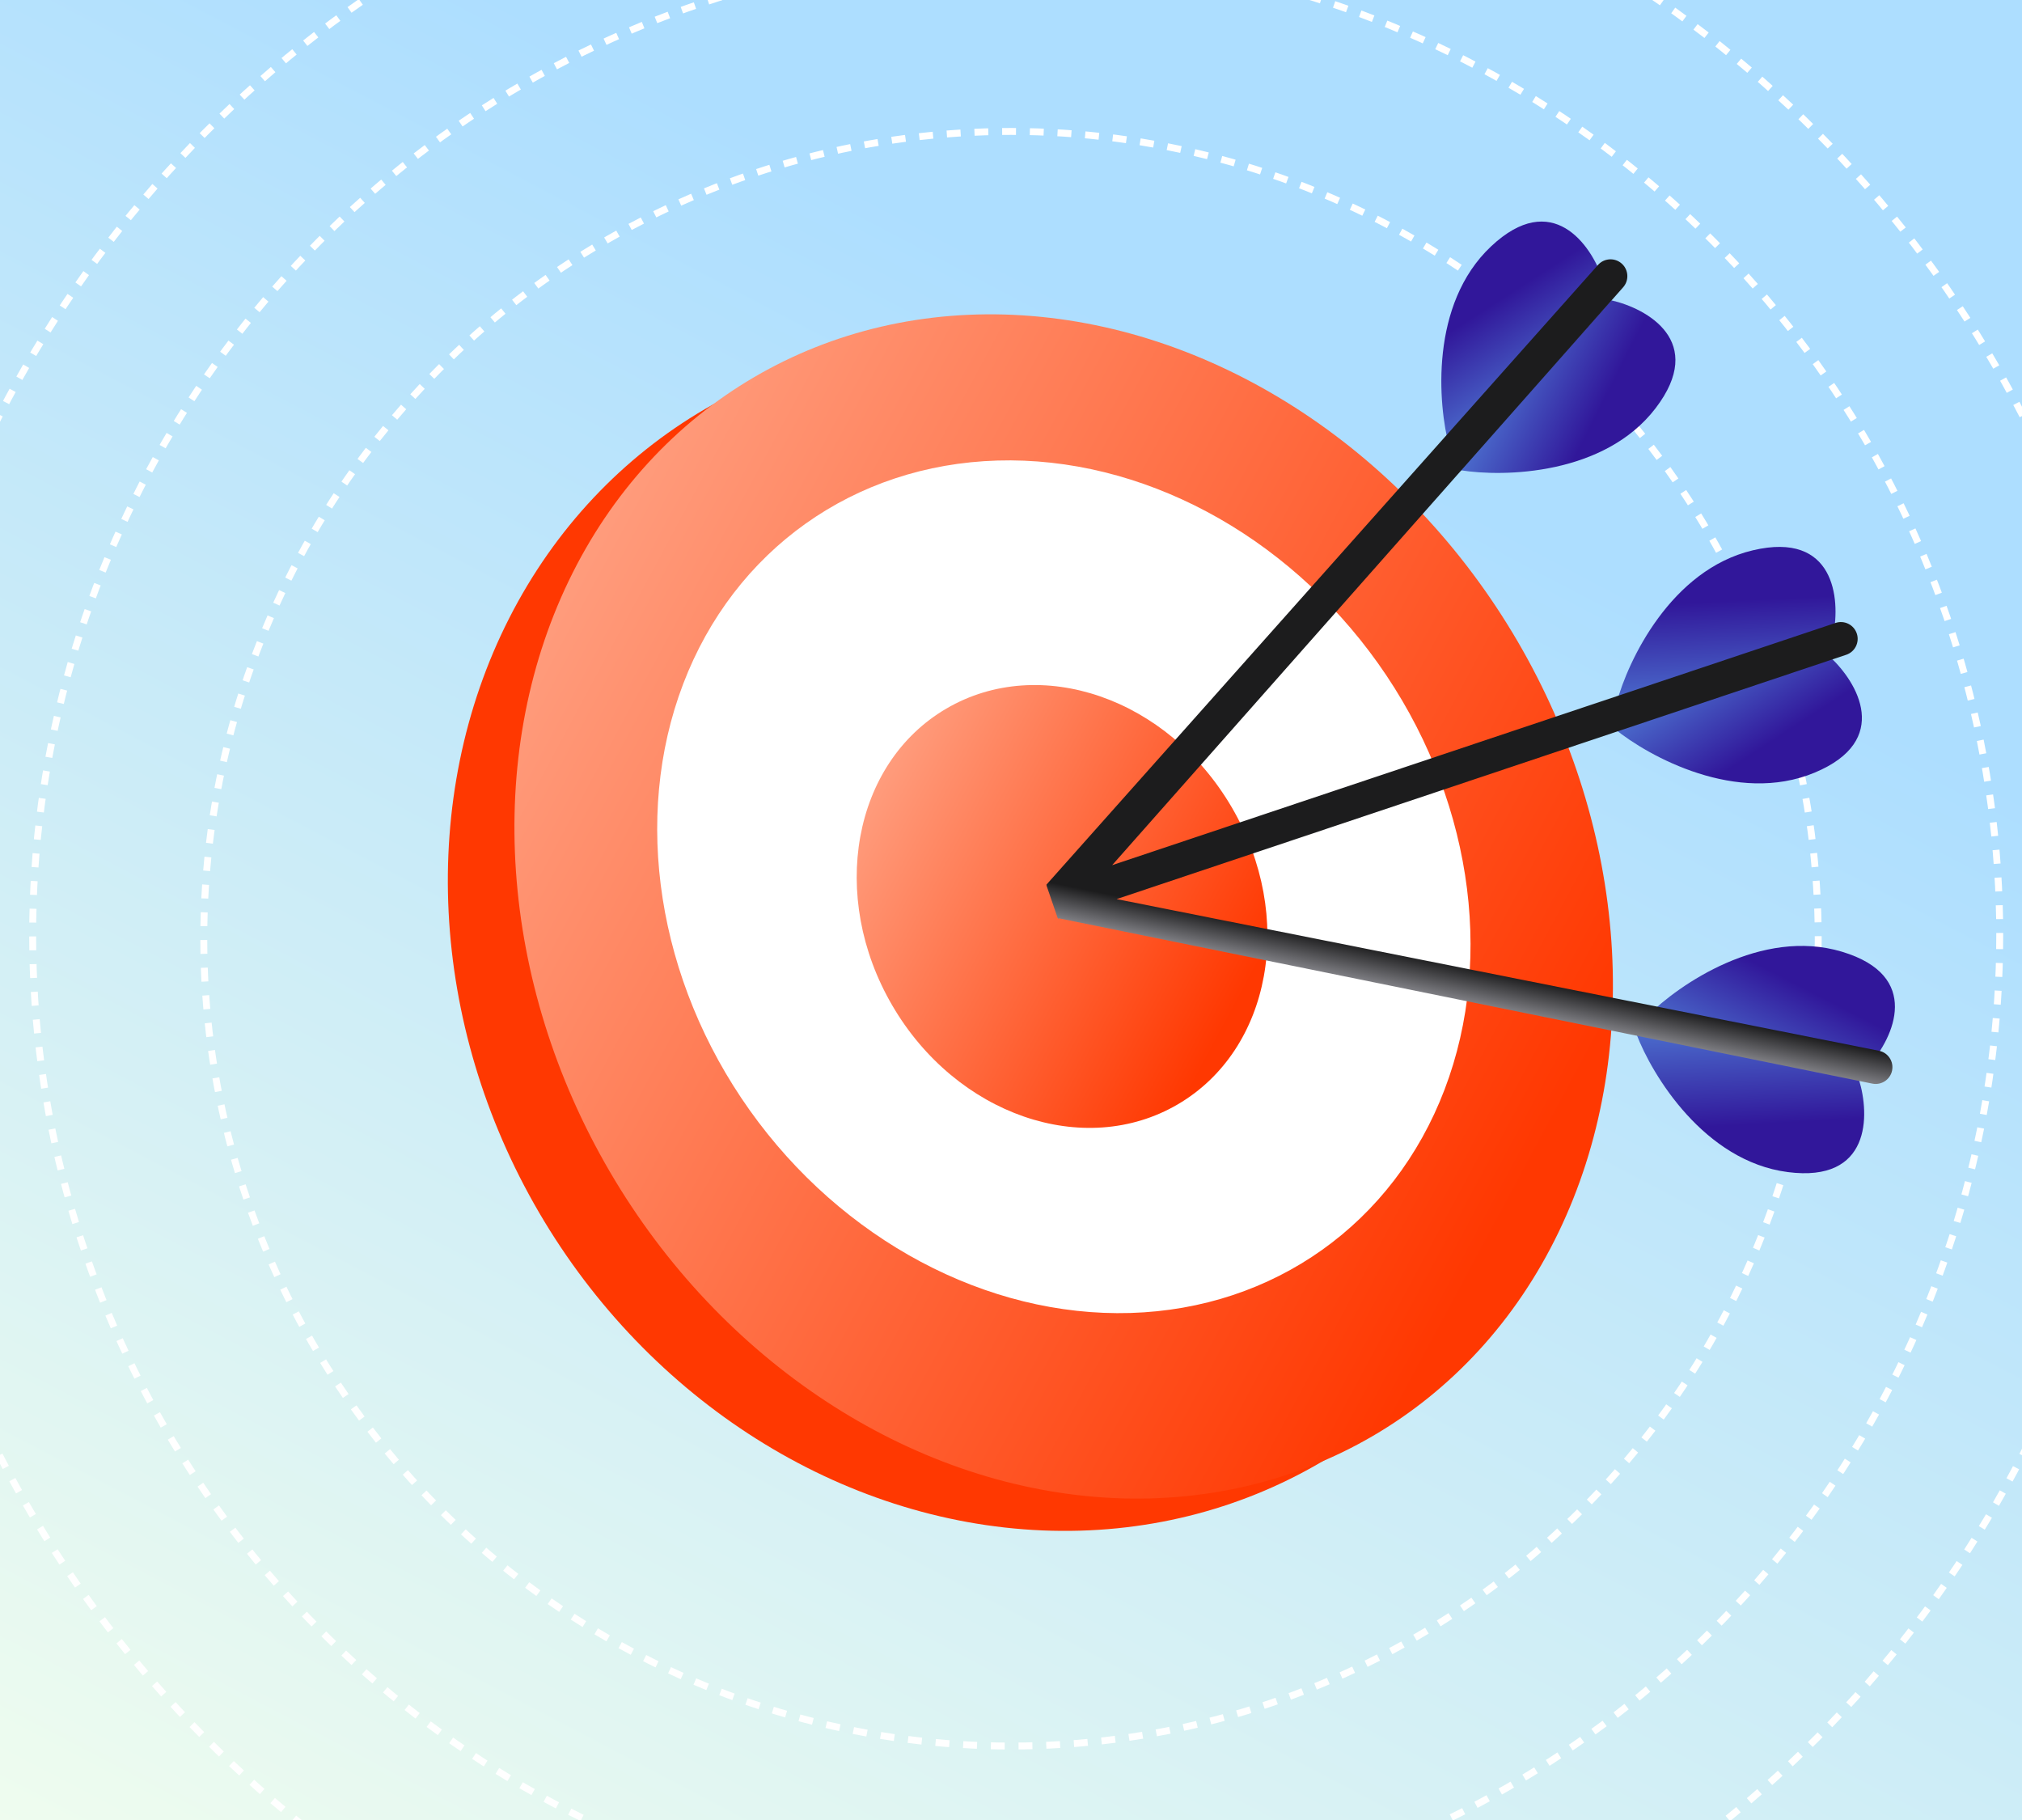 <svg width="400" height="360" viewBox="0 0 400 360" fill="none" xmlns="http://www.w3.org/2000/svg">
<g clip-path="url(#clip0_4880_57932)">
<rect width="400" height="360" fill="url(#paint0_linear_4880_57932)"/>
<circle cx="200.001" cy="185.685" r="159.688" stroke="white" stroke-width="1.368" stroke-dasharray="2.74 2.74"/>
<circle cx="201.028" cy="185" r="194.567" stroke="white" stroke-width="1.368" stroke-dasharray="2.74 2.74"/>
<circle cx="200" cy="185" r="225" stroke="white" stroke-width="1.368" stroke-dasharray="2.74 2.74"/>
<ellipse cx="200.288" cy="185.133" rx="108.458" ry="120.671" transform="rotate(-30.308 200.288 185.133)" fill="#FF3801"/>
<ellipse cx="210.421" cy="179.299" rx="103.988" ry="121.288" transform="rotate(-30.308 210.421 179.299)" fill="url(#paint1_linear_4880_57932)"/>
<g filter="url(#filter0_i_4880_57932)">
<ellipse cx="210.458" cy="174.036" rx="76.263" ry="88.143" transform="rotate(-35.416 210.458 174.036)" fill="white"/>
</g>
<ellipse cx="210.102" cy="179.302" rx="38.877" ry="45.344" transform="rotate(-30.308 210.102 179.302)" fill="url(#paint2_linear_4880_57932)"/>
<path d="M346.76 108.851C330.595 112.672 322.037 130.624 319.779 139.123L362.66 125.574C364.095 118.408 362.925 105.03 346.76 108.851Z" fill="url(#paint3_linear_4880_57932)"/>
<path d="M294.951 48.753C282.862 60.144 284.428 79.97 286.721 88.46L317.083 55.285C314.743 48.362 307.04 37.361 294.951 48.753Z" fill="url(#paint4_linear_4880_57932)"/>
<path d="M364.382 188.251C348.472 183.477 332.084 194.746 325.879 200.977L369.79 210.684C374.616 205.195 380.291 193.024 364.382 188.251Z" fill="url(#paint5_linear_4880_57932)"/>
<path d="M358.962 152.836C343.626 159.215 326.17 149.685 319.359 144.122L362.043 129.967C367.407 134.932 374.299 146.457 358.962 152.836Z" fill="url(#paint6_linear_4880_57932)"/>
<path d="M327.513 80.749C317.421 93.942 297.538 94.417 288.858 93.005L318.747 59.404C325.874 61.022 337.606 67.557 327.513 80.749Z" fill="url(#paint7_linear_4880_57932)"/>
<path d="M353.646 231.839C337.175 229.695 326.822 212.713 323.705 204.491L367.749 213.574C369.911 220.556 370.117 233.983 353.646 231.839Z" fill="url(#paint8_linear_4880_57932)"/>
<path d="M316.116 52.41C317.335 51.041 319.432 50.915 320.806 52.13C322.182 53.347 322.312 55.45 321.095 56.826L220.009 171.134L363.114 123.217C364.854 122.634 366.737 123.572 367.319 125.312C367.902 127.051 366.963 128.934 365.224 129.517L220.891 177.845L371.697 207.844C373.498 208.202 374.665 209.956 374.3 211.755C373.935 213.549 372.185 214.708 370.391 214.344L209.521 181.651L209.32 181.72L209.281 181.603L209.235 181.594L207 175.082L207.108 175.104L207.001 174.999L316.116 52.41Z" fill="url(#paint9_linear_4880_57932)"/>
</g>
<defs>
<filter id="filter0_i_4880_57932" x="130.008" y="89.684" width="160.898" height="170.073" filterUnits="userSpaceOnUse" color-interpolation-filters="sRGB">
<feFlood flood-opacity="0" result="BackgroundImageFix"/>
<feBlend mode="normal" in="SourceGraphic" in2="BackgroundImageFix" result="shape"/>
<feColorMatrix in="SourceAlpha" type="matrix" values="0 0 0 0 0 0 0 0 0 0 0 0 0 0 0 0 0 0 127 0" result="hardAlpha"/>
<feOffset dy="1.368"/>
<feGaussianBlur stdDeviation="3.932"/>
<feComposite in2="hardAlpha" operator="arithmetic" k2="-1" k3="1"/>
<feColorMatrix type="matrix" values="0 0 0 0 0 0 0 0 0 0 0 0 0 0 0 0 0 0 0.23 0"/>
<feBlend mode="normal" in2="shape" result="effect1_innerShadow_4880_57932"/>
</filter>
<linearGradient id="paint0_linear_4880_57932" x1="400" y1="16.144" x2="156.428" y2="480.874" gradientUnits="userSpaceOnUse">
<stop offset="0.237" stop-color="#ADDEFF"/>
<stop offset="1" stop-color="#F5FFED"/>
</linearGradient>
<linearGradient id="paint1_linear_4880_57932" x1="340.872" y1="464.352" x2="89.387" y2="52.685" gradientUnits="userSpaceOnUse">
<stop offset="0.426" stop-color="#FF3801"/>
<stop offset="0.977" stop-color="#FFAF94"/>
</linearGradient>
<linearGradient id="paint2_linear_4880_57932" x1="258.872" y1="285.87" x2="164.853" y2="131.966" gradientUnits="userSpaceOnUse">
<stop offset="0.426" stop-color="#FF3801"/>
<stop offset="0.977" stop-color="#FFAF94"/>
</linearGradient>
<linearGradient id="paint3_linear_4880_57932" x1="304.569" y1="159.877" x2="302.414" y2="115.788" gradientUnits="userSpaceOnUse">
<stop stop-color="#65C2FF"/>
<stop offset="0.887" stop-color="#31179A"/>
</linearGradient>
<linearGradient id="paint4_linear_4880_57932" x1="283.926" y1="114.038" x2="260.016" y2="76.933" gradientUnits="userSpaceOnUse">
<stop stop-color="#65C2FF"/>
<stop offset="0.887" stop-color="#31179A"/>
</linearGradient>
<linearGradient id="paint5_linear_4880_57932" x1="302.33" y1="211.345" x2="322.509" y2="172.085" gradientUnits="userSpaceOnUse">
<stop stop-color="#65C2FF"/>
<stop offset="0.887" stop-color="#31179A"/>
</linearGradient>
<linearGradient id="paint6_linear_4880_57932" x1="294.871" y1="136.222" x2="318.967" y2="173.207" gradientUnits="userSpaceOnUse">
<stop stop-color="#65C2FF"/>
<stop offset="0.887" stop-color="#31179A"/>
</linearGradient>
<linearGradient id="paint7_linear_4880_57932" x1="263.701" y1="98.407" x2="303.061" y2="118.389" gradientUnits="userSpaceOnUse">
<stop stop-color="#65C2FF"/>
<stop offset="0.887" stop-color="#31179A"/>
</linearGradient>
<linearGradient id="paint8_linear_4880_57932" x1="306.448" y1="185.405" x2="308.823" y2="229.483" gradientUnits="userSpaceOnUse">
<stop stop-color="#65C2FF"/>
<stop offset="0.887" stop-color="#31179A"/>
</linearGradient>
<linearGradient id="paint9_linear_4880_57932" x1="292.772" y1="191.793" x2="291.449" y2="198.304" gradientUnits="userSpaceOnUse">
<stop stop-color="#1C1C1D"/>
<stop offset="1" stop-color="#7E7E83"/>
</linearGradient>
<clipPath id="clip0_4880_57932">
<rect width="400" height="360" fill="white"/>
</clipPath>
</defs>
</svg>
